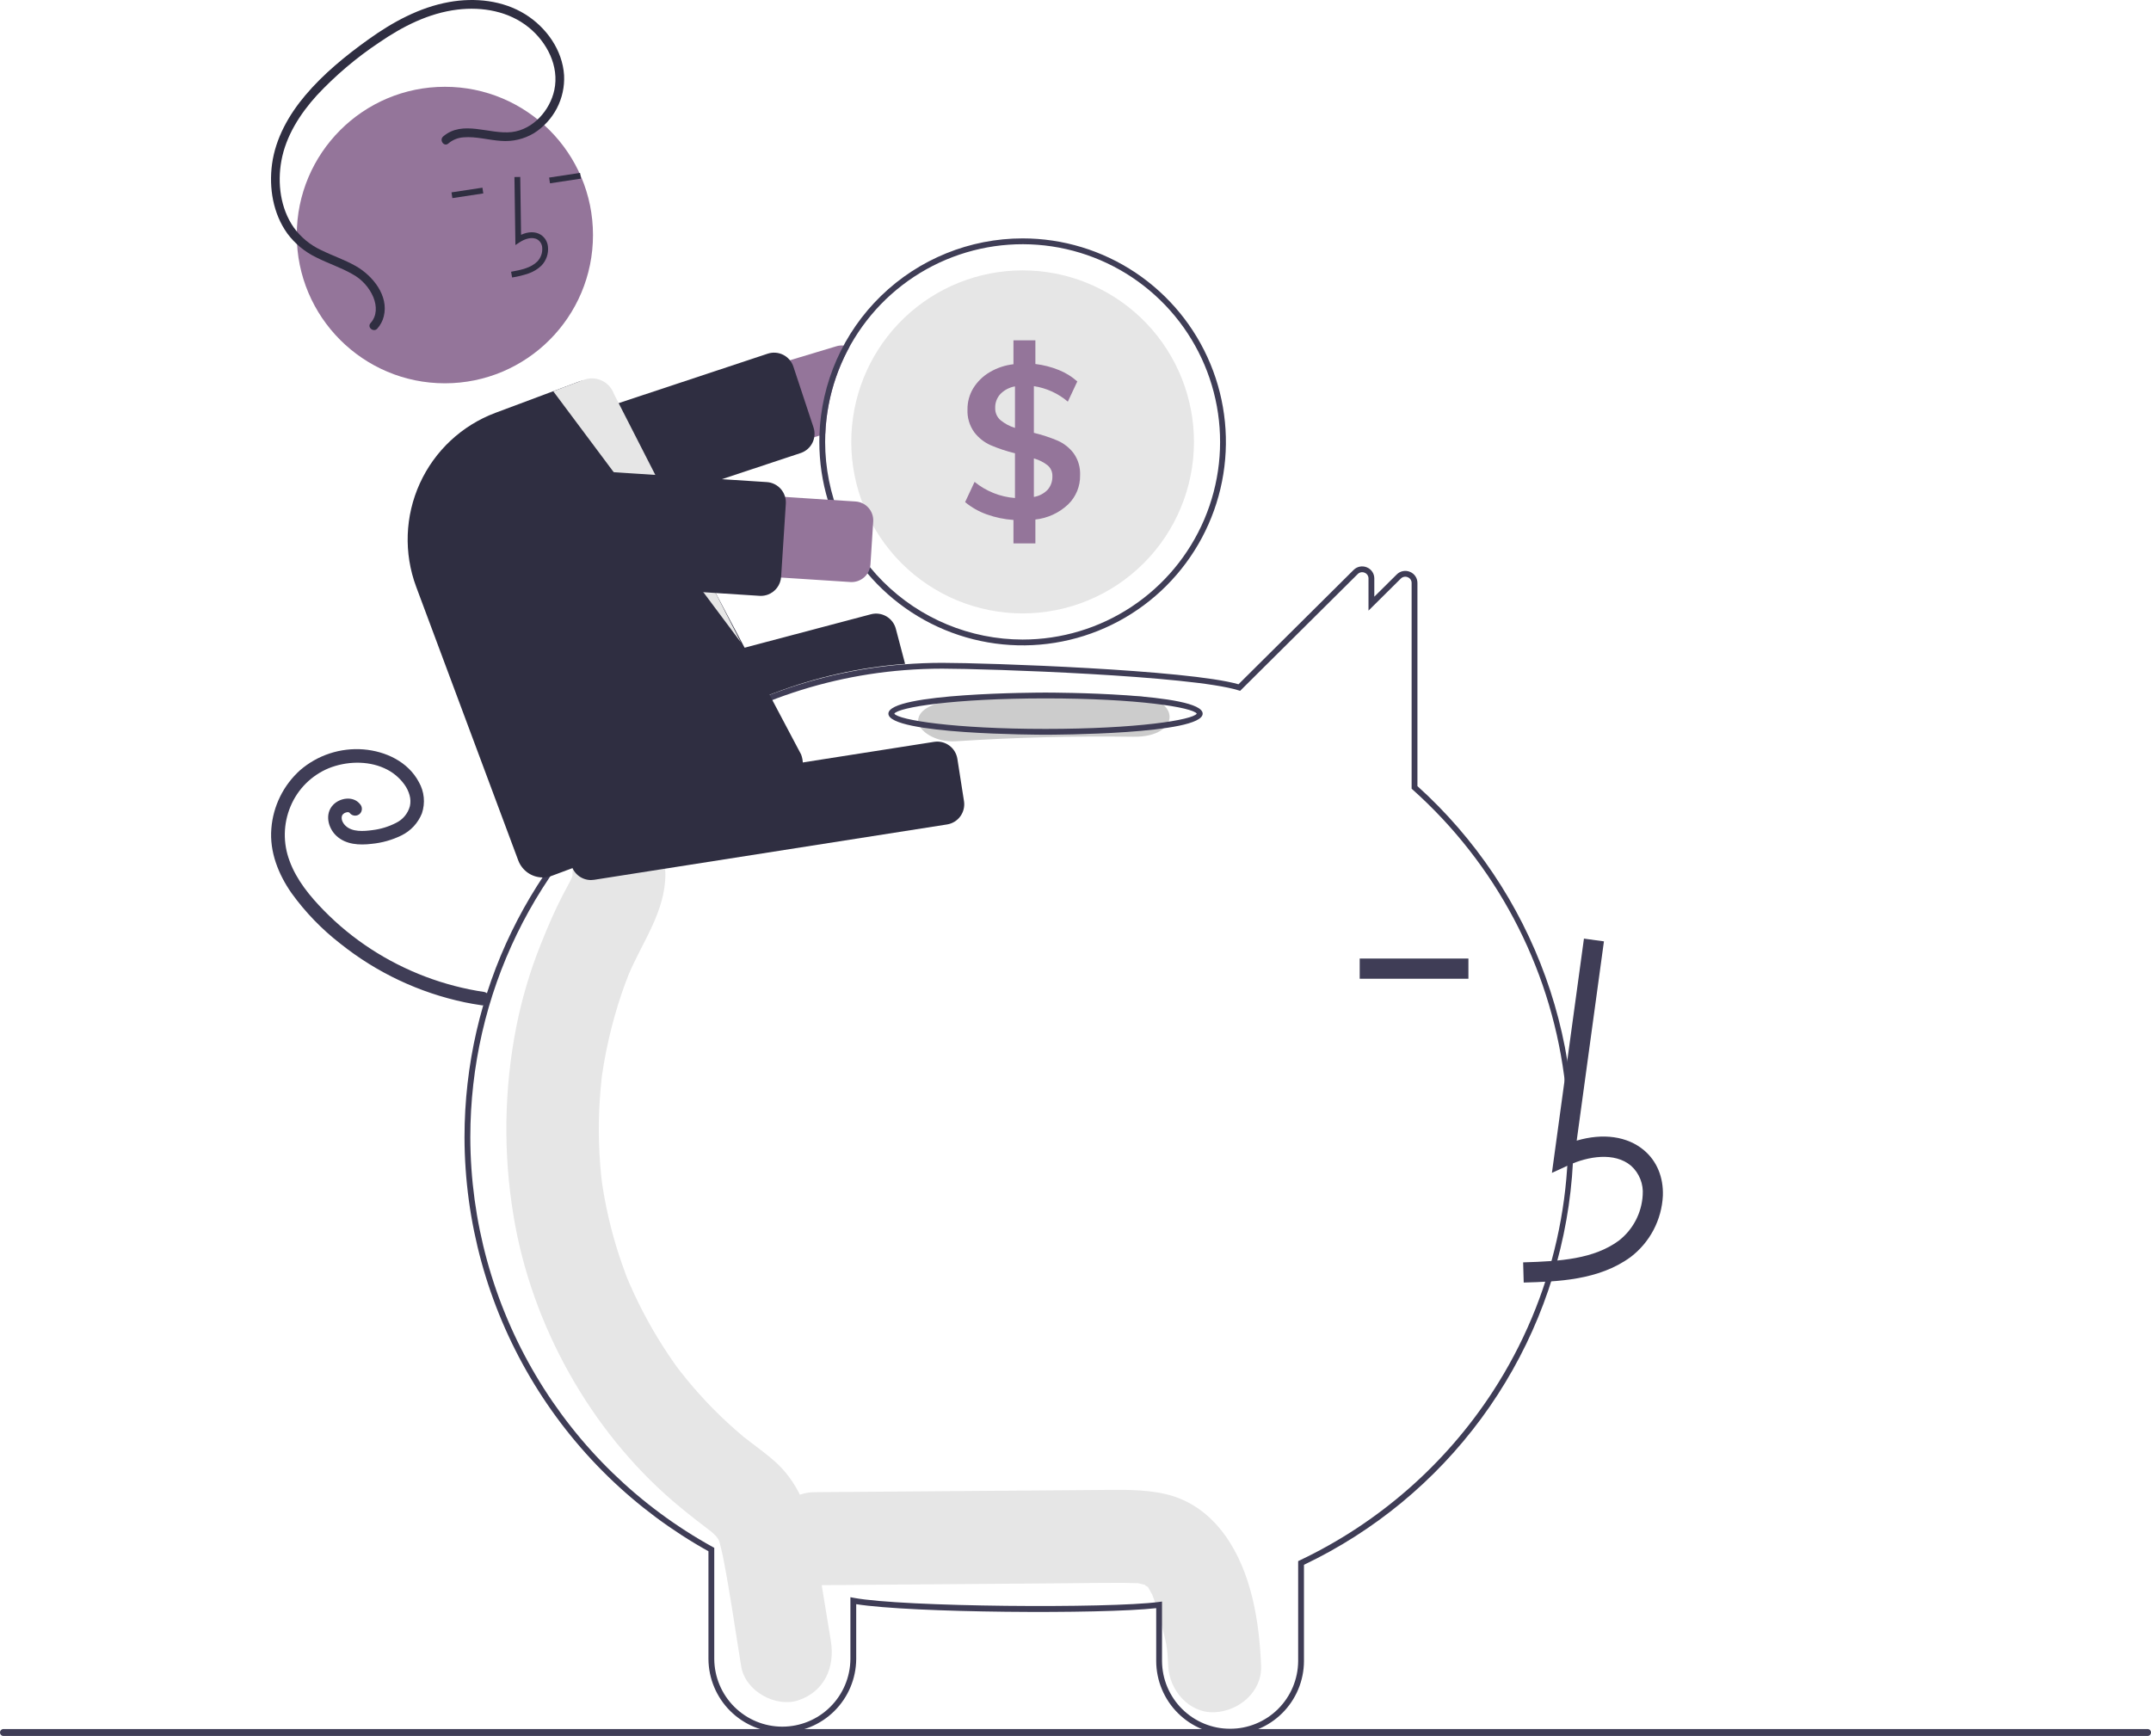 <svg xmlns="http://www.w3.org/2000/svg" width="529" height="427" viewBox="0 0 529 427" fill="none"><g clip-path="url(#clip0_267_10009)"><path d="M301.362 377.757C297.704 372.629 292.752 368.877 286.527 367.473C281.098 366.248 275.516 366.457 269.998 366.499L200.225 367.038C194.25 367.084 188.52 372.267 188.798 378.479C189.073 384.638 193.82 389.969 200.225 389.919C220.664 389.761 241.103 389.604 261.541 389.446C266.36 389.409 271.181 389.322 276 389.337C277.082 389.341 278.16 389.398 279.241 389.41C279.502 389.413 279.691 389.411 279.825 389.405C279.859 389.416 279.887 389.425 279.93 389.437C280.494 389.592 281.073 389.699 281.64 389.846C281.441 389.852 282.008 390.206 282.293 390.326C282.332 390.403 282.415 390.54 282.554 390.751C282.748 391.116 283.324 392.223 283.347 392.188C284.211 394.376 284.924 396.62 285.48 398.905C286.808 403.944 287.1 404.997 287.291 409.725C287.533 415.697 292.375 421.45 298.719 421.165C304.703 420.897 310.405 416.13 310.146 409.725C309.71 398.932 307.817 386.808 301.362 377.757Z" fill="#E6E6E6"></path><path d="M204.327 403.574C203.016 395.623 201.731 387.667 200.395 379.72C199.039 371.659 196.27 364.277 190.004 358.986C188.33 357.573 186.594 356.253 184.851 354.937C184.238 354.475 183.626 354.012 183.02 353.539C182.984 353.511 182.961 353.493 182.929 353.468C182.862 353.411 182.783 353.343 182.675 353.252C180.064 351.039 177.54 348.728 175.136 346.271C173.002 344.089 170.96 341.814 169.012 339.446C168.525 338.854 168.045 338.258 167.57 337.656C167.489 337.552 167.049 336.984 166.76 336.613C166.491 336.241 165.999 335.571 165.916 335.454C165.362 334.669 164.818 333.877 164.283 333.078C160.644 327.619 157.492 321.849 154.865 315.835C154.604 315.239 154.35 314.639 154.102 314.035C154.035 313.851 153.949 313.615 153.835 313.3C153.305 311.842 152.777 310.386 152.293 308.912C151.265 305.779 150.38 302.601 149.64 299.376C149.275 297.784 148.945 296.183 148.652 294.575C148.501 293.747 148.36 292.918 148.229 292.088C148.207 291.95 148.079 291.054 148.003 290.547C147.947 290.039 147.843 289.138 147.829 288.998C147.746 288.161 147.672 287.323 147.607 286.484C147.461 284.596 147.362 282.706 147.31 280.812C147.222 277.445 147.283 274.08 147.491 270.714C147.609 268.823 147.778 266.937 147.986 265.054C147.999 264.939 148.008 264.847 148.017 264.764C148.03 264.68 148.045 264.584 148.062 264.465C148.216 263.425 148.378 262.386 148.559 261.35C149.244 257.418 150.136 253.524 151.229 249.686C151.747 247.87 152.31 246.069 152.917 244.283C153.187 243.49 153.467 242.701 153.755 241.914C153.736 241.965 154.599 239.757 154.61 239.683C158.035 231.583 163.636 224.198 163.644 214.996C163.649 208.765 158.384 202.797 152.217 203.085C149.142 203.201 146.231 204.508 144.1 206.73C141.968 208.951 140.781 211.915 140.789 214.996C140.789 215.136 140.788 215.255 140.788 215.371C140.731 215.565 140.682 215.727 140.639 215.87C139.971 217.323 139.153 218.703 138.42 220.12C136.413 223.998 134.7 228.003 133.072 232.067C130.408 238.685 128.368 245.539 126.98 252.537C123.964 267.872 123.73 283.626 126.289 299.043C130.72 326.081 145.331 351.962 165.644 369.359C167.407 370.869 169.213 372.328 171.036 373.757C171.79 374.349 172.551 374.929 173.315 375.506C173.676 375.779 175.173 376.96 174.515 376.388C175.931 377.598 176.527 378.206 176.89 379.098C176.943 379.303 177.015 379.582 177.112 379.963C177.369 380.968 177.612 381.971 177.814 382.99C179.582 391.893 180.811 400.945 182.288 409.906C183.303 416.063 190.874 420.07 196.345 418.225C202.713 416.077 205.414 410.171 204.327 403.574Z" fill="#E6E6E6"></path><path d="M302.518 426.666C297.718 426.678 293.11 424.784 289.704 421.4C286.298 418.015 284.372 413.416 284.348 408.611V395.561C270.7 397.09 223.966 396.736 210.57 394.581V408.089C210.534 412.89 208.604 417.482 205.2 420.864C201.797 424.246 197.196 426.144 192.4 426.144C187.605 426.144 183.004 424.246 179.6 420.864C176.197 417.482 174.267 412.89 174.231 408.089V381.567C156.087 371.476 140.961 356.72 130.415 338.823C119.868 320.925 114.284 300.535 114.237 279.755C114.237 244.125 130.366 210.887 158.489 188.564C176.774 174.001 198.99 165.242 222.284 163.414C225.446 163.166 228.627 163.04 231.739 163.04C242.704 163.04 292.175 164.736 304.587 168.311L332.89 140.195C333.306 139.776 333.837 139.49 334.416 139.375C334.995 139.259 335.595 139.319 336.14 139.546C336.689 139.765 337.159 140.144 337.488 140.635C337.817 141.126 337.991 141.705 337.986 142.297V146.767L343.497 141.303C343.912 140.883 344.443 140.598 345.021 140.482C345.6 140.366 346.199 140.426 346.744 140.653C347.293 140.872 347.764 141.252 348.093 141.743C348.423 142.234 348.597 142.813 348.592 143.405V193.361C362.794 206.178 373.618 222.306 380.105 240.313C386.593 258.321 388.543 277.653 385.783 296.595C383.024 315.538 375.639 333.507 364.284 348.909C352.929 364.311 337.954 376.671 320.687 384.894V408.611C320.664 413.416 318.738 418.015 315.331 421.4C311.925 424.784 307.317 426.678 302.518 426.666ZM285.777 393.939V408.611C285.813 413.032 287.592 417.26 290.728 420.374C293.864 423.488 298.101 425.235 302.518 425.235C306.934 425.235 311.172 423.488 314.307 420.374C317.443 417.26 319.223 413.032 319.259 408.611V383.99L319.667 383.797C339.042 374.592 355.489 360.192 367.184 342.195C382.086 319.229 388.283 291.681 384.654 264.537C381.026 237.393 367.81 212.446 347.401 194.212L347.163 193.998V143.405C347.168 143.097 347.079 142.796 346.908 142.541C346.737 142.286 346.491 142.089 346.205 141.978C345.92 141.856 345.606 141.823 345.302 141.884C344.999 141.944 344.721 142.095 344.504 142.316L336.557 150.196V142.297C336.562 141.989 336.473 141.688 336.302 141.433C336.13 141.177 335.885 140.981 335.599 140.87C335.314 140.748 334.998 140.716 334.694 140.776C334.39 140.837 334.112 140.989 333.895 141.211L304.986 169.929L304.576 169.8C293.037 166.184 242.787 164.47 231.739 164.47C228.664 164.47 225.52 164.594 222.396 164.84C199.385 166.646 177.439 175.298 159.376 189.684C131.597 211.735 115.665 244.564 115.665 279.755C115.713 300.351 121.268 320.558 131.753 338.278C142.238 355.998 157.271 370.584 175.291 380.521L175.659 380.725V408.089C175.696 412.51 177.476 416.737 180.612 419.85C183.747 422.964 187.984 424.71 192.4 424.71C196.816 424.71 201.054 422.964 204.189 419.85C207.325 416.737 209.105 412.51 209.142 408.089V392.869L209.988 393.028C222.026 395.296 272.718 395.653 284.969 394.045L285.777 393.939Z" fill="#3F3D56"></path><path d="M205.692 85.173L126.6 108.969C124.084 109.729 121.973 111.458 120.729 113.775C119.486 116.093 119.212 118.81 119.968 121.329C120.724 123.849 122.449 125.964 124.762 127.212C127.076 128.459 129.789 128.736 132.306 127.982L201.521 107.153L202.971 106.717C203.264 99.237 205.291 91.927 208.891 85.366C208.44 85.163 207.957 85.037 207.463 84.994C206.867 84.936 206.265 84.997 205.692 85.173Z" fill="#94759A"></path><path d="M130.939 133.056C129.889 133.053 128.866 132.72 128.015 132.104C127.165 131.488 126.529 130.62 126.198 129.623L121.252 114.681C121.045 114.057 120.964 113.399 121.011 112.743C121.059 112.087 121.235 111.448 121.53 110.86C121.825 110.273 122.232 109.749 122.729 109.32C123.226 108.89 123.802 108.562 124.425 108.356L188.798 86.997C189.421 86.791 190.079 86.709 190.734 86.756C191.389 86.804 192.028 86.98 192.615 87.275C193.201 87.57 193.724 87.978 194.154 88.475C194.583 88.972 194.91 89.55 195.117 90.174L200.062 105.115C200.474 106.344 200.391 107.685 199.832 108.854C199.273 110.023 198.282 110.928 197.068 111.378C197.008 111.4 196.948 111.421 196.888 111.441L132.516 132.799C132.007 132.968 131.475 133.055 130.939 133.056Z" fill="#2F2E41"></path><path d="M251.494 58.638C238.502 58.643 226.021 63.709 216.694 72.764C207.367 81.819 201.925 94.152 201.52 107.153C201.506 107.661 201.499 108.176 201.499 108.691C201.499 118.59 204.431 128.267 209.925 136.498C215.418 144.729 223.226 151.144 232.362 154.933C241.497 158.721 251.549 159.712 261.247 157.781C270.946 155.85 279.854 151.083 286.846 144.083C293.838 137.083 298.599 128.164 300.528 118.455C302.457 108.746 301.467 98.682 297.683 89.536C293.899 80.391 287.491 72.573 279.27 67.073C271.048 61.574 261.382 58.638 251.494 58.638ZM251.494 157.313C238.617 157.299 226.272 152.172 217.167 143.057C208.062 133.941 202.941 121.582 202.927 108.691C202.927 108.026 202.942 107.368 202.97 106.717C203.357 97.193 206.532 87.992 212.1 80.26C217.667 72.527 225.383 66.604 234.286 63.226C243.19 59.848 252.889 59.165 262.177 61.262C271.465 63.358 279.933 68.142 286.527 75.018C293.121 81.894 297.551 90.559 299.266 99.935C300.981 109.311 299.905 118.986 296.172 127.755C292.439 136.524 286.214 144.001 278.27 149.256C270.327 154.511 261.015 157.313 251.494 157.313Z" fill="#3F3D56"></path><path d="M293.633 108.691C293.633 119.879 289.193 130.61 281.291 138.521C273.388 146.433 262.67 150.878 251.494 150.878C240.318 150.878 229.6 146.433 221.698 138.521C213.795 130.61 209.355 119.879 209.355 108.691C209.355 107.354 209.42 106.038 209.541 104.737C210.556 93.938 215.687 83.947 223.867 76.836C232.048 69.725 242.649 66.042 253.471 66.55C264.293 67.059 274.503 71.721 281.981 79.568C289.46 87.415 293.633 97.845 293.633 108.691Z" fill="#E6E6E6"></path><path d="M264.042 111.493C263.021 110.149 261.677 109.084 260.136 108.397C258.235 107.595 256.271 106.949 254.265 106.467V94.983C257.349 95.449 260.241 96.769 262.614 98.794L264.943 93.825C263.603 92.63 262.066 91.68 260.4 91.015C258.553 90.266 256.615 89.768 254.636 89.535V83.714H249.244V89.592C247.162 89.826 245.153 90.501 243.352 91.573C241.725 92.537 240.355 93.881 239.359 95.491C238.409 97.062 237.917 98.867 237.938 100.704C237.845 102.693 238.421 104.657 239.574 106.281C240.634 107.687 242.035 108.799 243.644 109.513C245.576 110.339 247.573 111.001 249.615 111.493V122.498C245.977 122.223 242.509 120.838 239.681 118.529L237.353 123.506C238.934 124.815 240.732 125.836 242.666 126.523C244.785 127.283 246.999 127.745 249.244 127.896V133.667H254.636V127.789C257.631 127.461 260.44 126.172 262.643 124.114C263.613 123.182 264.379 122.06 264.893 120.817C265.407 119.573 265.657 118.237 265.628 116.892C265.718 114.965 265.159 113.065 264.042 111.493ZM249.616 105.251C248.302 104.852 247.081 104.196 246.023 103.321C245.604 102.947 245.272 102.486 245.053 101.969C244.833 101.452 244.73 100.893 244.752 100.332C244.713 99.058 245.18 97.821 246.051 96.892C247.017 95.918 248.264 95.27 249.616 95.04V105.251ZM257.65 120.467C256.739 121.403 255.553 122.021 254.265 122.233V112.766C255.496 113.097 256.648 113.673 257.65 114.461C258.031 114.786 258.333 115.193 258.534 115.651C258.736 116.109 258.832 116.606 258.815 117.106C258.864 118.334 258.448 119.534 257.65 120.467Z" fill="#94759A"></path><path d="M133.234 193.611C132.13 193.609 131.058 193.243 130.183 192.568C129.308 191.894 128.68 190.95 128.395 189.881L125.703 179.678C125.366 178.395 125.551 177.031 126.217 175.885C126.883 174.739 127.976 173.904 129.256 173.564L214.205 151.09C215.487 150.755 216.849 150.942 217.994 151.61C219.138 152.278 219.972 153.373 220.312 154.655L222.593 163.3L222.166 163.333C200.379 165.029 179.534 172.937 162.095 186.122L161.971 186.182L134.503 193.446C134.089 193.556 133.662 193.611 133.234 193.611Z" fill="#2F2E41"></path><path d="M119.165 244.011C109.2 242.537 99.669 238.929 91.223 233.434C87.039 230.713 83.165 227.541 79.672 223.975C76.224 220.454 72.925 216.452 71.217 211.763C69.574 207.424 69.658 202.62 71.454 198.342C73.224 194.091 76.606 190.716 80.859 188.957C85.137 187.249 90.305 187.066 94.468 188.937C96.452 189.807 98.169 191.191 99.442 192.945C100.034 193.754 100.473 194.665 100.735 195.632C100.979 196.509 101.001 197.433 100.8 198.32C100.556 199.206 100.125 200.03 99.537 200.736C98.949 201.441 98.217 202.013 97.39 202.412C95.571 203.347 93.599 203.949 91.568 204.19C89.525 204.469 86.591 204.723 84.949 203.081C84.611 202.756 84.345 202.364 84.168 201.929C84.045 201.597 84.003 201.239 84.045 200.887C84.021 201.042 84.144 200.549 84.137 200.569C84.111 200.642 83.999 200.819 84.159 200.546C84.209 200.456 84.264 200.37 84.325 200.287C84.271 200.357 84.152 200.474 84.365 200.273C84.54 200.08 84.767 199.941 85.017 199.869C85.116 199.841 85.217 199.818 85.316 199.791C85.568 199.722 85.065 199.794 85.322 199.786C85.422 199.783 85.523 199.785 85.622 199.781C85.874 199.77 85.372 199.712 85.615 199.773C85.709 199.797 85.802 199.82 85.895 199.849C86.096 199.912 85.752 199.701 85.888 199.859C86.048 200.045 85.72 199.679 85.902 199.858C85.993 199.947 86.078 200.042 86.158 200.14C86.473 200.452 86.898 200.627 87.341 200.627C87.785 200.627 88.21 200.452 88.525 200.14C88.83 199.821 89 199.397 89 198.955C89 198.514 88.83 198.089 88.525 197.77C86.874 195.721 83.614 196.227 81.944 197.959C79.814 200.167 80.657 203.667 82.729 205.594C85.074 207.776 88.396 207.927 91.413 207.561C93.962 207.317 96.447 206.614 98.747 205.486C101.033 204.362 102.82 202.429 103.764 200.06C104.19 198.797 104.343 197.457 104.212 196.129C104.082 194.802 103.672 193.517 103.009 192.36C100.346 187.347 94.83 184.777 89.379 184.332C86.572 184.112 83.75 184.451 81.075 185.33C78.4 186.209 75.926 187.611 73.796 189.453C69.69 193.154 67.161 198.293 66.733 203.808C66.257 209.525 68.473 215.077 71.704 219.692C75.086 224.38 79.121 228.558 83.688 232.1C92.615 239.235 103.087 244.179 114.265 246.537C115.594 246.812 116.931 247.047 118.275 247.243C118.702 247.347 119.153 247.283 119.536 247.066C119.919 246.848 120.204 246.493 120.334 246.072C120.449 245.644 120.391 245.187 120.172 244.801C119.953 244.416 119.591 244.132 119.165 244.011Z" fill="#3F3D56"></path><path d="M278.709 171.166C264.109 170.96 249.555 171.331 235.047 172.279C230.088 172.603 225.798 174.358 225.798 177.307C225.798 179.773 230.054 182.662 235.047 182.335C249.548 181.387 264.102 181.016 278.709 181.222C290.618 181.391 290.611 171.334 278.709 171.166Z" fill="#CCCCCC"></path><path d="M257.13 180.724C255.552 180.724 218.487 180.665 218.487 175.539C218.487 170.414 255.552 170.355 257.13 170.355C258.708 170.355 295.773 170.414 295.773 175.539C295.773 180.665 258.708 180.724 257.13 180.724ZM219.937 175.539C220.951 177.093 234.575 179.294 257.13 179.294C279.685 179.294 293.309 177.093 294.324 175.539C293.31 173.986 279.685 171.785 257.13 171.785C234.575 171.785 220.951 173.986 219.937 175.539Z" fill="#3F3D56"></path><path d="M374.728 315.472C382.933 315.244 393.145 314.959 401.012 309.206C403.354 307.422 405.279 305.148 406.651 302.541C408.023 299.934 408.809 297.059 408.954 294.116C409.115 289.573 407.475 285.606 404.337 282.952C400.228 279.476 394.228 278.66 387.762 280.563L394.461 231.549L389.543 230.874L381.668 288.496L385.774 286.61C390.536 284.423 397.071 283.311 401.133 286.747C402.13 287.645 402.907 288.762 403.403 290.009C403.899 291.257 404.101 292.603 403.994 293.942C403.873 296.132 403.283 298.27 402.263 300.212C401.243 302.153 399.818 303.852 398.084 305.192C391.961 309.669 383.822 310.247 374.59 310.505L374.728 315.472Z" fill="#3F3D56"></path><path d="M361.131 235.775H334.396V240.745H361.131V235.775Z" fill="#3F3D56"></path><path d="M145.332 216.468C144.142 216.464 142.992 216.036 142.088 215.26C141.185 214.485 140.587 213.413 140.401 212.236L138.769 201.81C138.565 200.499 138.889 199.16 139.67 198.088C140.451 197.015 141.625 196.297 142.934 196.09L229.734 182.474C231.044 182.27 232.381 182.595 233.452 183.376C234.523 184.158 235.24 185.333 235.447 186.644L237.079 197.071C237.282 198.382 236.958 199.721 236.177 200.793C235.397 201.865 234.223 202.584 232.913 202.791L146.114 216.406C145.855 216.447 145.594 216.467 145.332 216.468Z" fill="#2F2E41"></path><path d="M109.41 94.281C129.527 94.281 145.835 77.954 145.835 57.814C145.835 37.674 129.527 21.347 109.41 21.347C89.293 21.347 72.985 37.674 72.985 57.814C72.985 77.954 89.293 94.281 109.41 94.281Z" fill="#94759A"></path><path d="M130.033 67.249C131.197 66.842 132.261 66.189 133.152 65.336C133.742 64.728 134.191 63.997 134.469 63.197C134.748 62.396 134.848 61.544 134.762 60.7C134.713 60.099 134.525 59.518 134.214 59.001C133.903 58.485 133.476 58.047 132.968 57.723C131.65 56.911 129.908 56.942 128.149 57.758L127.946 43.523L126.518 43.544L126.757 60.278L127.844 59.564C129.105 58.738 130.916 58.139 132.22 58.941C132.542 59.154 132.811 59.438 133.006 59.771C133.201 60.105 133.316 60.479 133.343 60.864C133.403 61.493 133.327 62.127 133.121 62.723C132.914 63.319 132.582 63.864 132.146 64.32C130.598 65.859 128.306 66.374 125.69 66.845L125.943 68.253C127.334 68.041 128.702 67.706 130.033 67.249Z" fill="#2F2E41"></path><path d="M142.655 42.524L135.048 43.677L135.262 45.091L142.869 43.938L142.655 42.524Z" fill="#2F2E41"></path><path d="M118.645 46.164L111.039 47.317L111.252 48.731L118.859 47.577L118.645 46.164Z" fill="#2F2E41"></path><path d="M133.481 215.83C132.171 215.827 130.893 215.425 129.817 214.677C128.741 213.929 127.918 212.871 127.457 211.643L102.343 144.309C99.273 136.051 99.601 126.912 103.255 118.895C106.908 110.879 113.588 104.64 121.83 101.549L142.25 93.915C143.04 93.618 143.881 93.48 144.724 93.509C145.567 93.538 146.396 93.734 147.163 94.086C147.928 94.428 148.617 94.92 149.191 95.532C149.764 96.144 150.21 96.864 150.502 97.651L197.023 185.588C197.325 186.381 197.468 187.226 197.442 188.075C197.417 188.923 197.224 189.758 196.875 190.531C196.526 191.305 196.028 192.001 195.409 192.581C194.79 193.161 194.063 193.613 193.269 193.91L135.727 215.421C135.009 215.691 134.248 215.829 133.481 215.83Z" fill="#2F2E41"></path><path d="M136.055 96.231L182.214 158.028L150.98 96.879C150.722 96.166 150.326 95.51 149.815 94.95C149.304 94.39 148.688 93.936 148.001 93.614C147.315 93.292 146.572 93.109 145.815 93.075C145.058 93.04 144.301 93.156 143.588 93.414L136.055 96.231Z" fill="#E6E6E6"></path><path d="M209.142 143.162L126.725 137.847C125.426 137.763 124.156 137.424 122.988 136.849C121.82 136.274 120.776 135.474 119.917 134.495C119.057 133.516 118.399 132.378 117.979 131.144C117.559 129.91 117.386 128.606 117.47 127.305C117.553 126.005 117.892 124.733 118.467 123.564C119.041 122.394 119.84 121.35 120.818 120.489C121.795 119.629 122.933 118.97 124.165 118.549C125.397 118.129 126.7 117.956 127.999 118.04L210.416 123.354C211.024 123.393 211.619 123.552 212.166 123.821C212.713 124.091 213.202 124.465 213.605 124.924C214.007 125.382 214.315 125.915 214.512 126.493C214.709 127.071 214.79 127.682 214.751 128.291L214.073 138.823C213.994 140.053 213.43 141.201 212.505 142.015C211.58 142.828 210.37 143.241 209.142 143.162Z" fill="#94759A"></path><path d="M187.119 146.569C187.01 146.569 186.901 146.566 186.791 146.559L119.115 142.195C118.46 142.152 117.82 141.981 117.23 141.691C116.641 141.401 116.115 140.998 115.681 140.504C115.248 140.011 114.916 139.436 114.704 138.814C114.492 138.192 114.405 137.534 114.447 136.878L115.605 118.889C115.647 118.233 115.818 117.592 116.107 117.002C116.397 116.412 116.8 115.886 117.293 115.452C117.786 115.018 118.36 114.685 118.982 114.473C119.603 114.261 120.26 114.174 120.915 114.216L188.591 118.58C189.914 118.667 191.148 119.276 192.023 120.272C192.898 121.269 193.343 122.572 193.259 123.897L192.102 141.886C192.038 142.85 191.698 143.775 191.122 144.55C190.546 145.325 189.759 145.917 188.855 146.255C188.3 146.463 187.712 146.57 187.119 146.569Z" fill="#2F2E41"></path><path d="M108.992 33.564C113.784 29.438 120.364 33.129 125.86 32.483C131.117 31.865 135.269 27.143 136.329 22.128C137.566 16.276 134.532 10.413 130.061 6.764C125.163 2.768 118.667 1.621 112.512 2.361C105.457 3.208 99.005 6.5 93.216 10.482C87.628 14.207 82.489 18.567 77.902 23.474C73.795 28.015 70.315 33.429 69.203 39.541C68.194 45.094 68.965 51.249 72.244 55.954C73.983 58.366 76.314 60.288 79.011 61.535C81.823 62.918 84.823 63.906 87.547 65.469C91.667 67.832 95.67 72.733 94.38 77.833C94.103 78.947 93.557 79.976 92.79 80.829C91.868 81.853 90.206 80.499 91.13 79.472C92.753 77.668 92.689 75.262 91.824 73.108C90.795 70.681 88.974 68.676 86.658 67.421C83.806 65.788 80.657 64.781 77.734 63.294C74.937 61.935 72.508 59.921 70.656 57.421C67.157 52.553 66.111 46.219 66.904 40.359C67.763 34.018 71.017 28.256 75.097 23.427C79.536 18.172 84.99 13.723 90.561 9.727C96.539 5.439 103.144 1.814 110.452 0.503C116.787 -0.633 123.654 0.066 129.194 3.523C134.365 6.749 138.33 12.299 138.725 18.5C138.866 21.322 138.254 24.13 136.952 26.637C135.649 29.143 133.703 31.256 131.314 32.759C128.862 34.228 126.012 34.889 123.165 34.65C120.121 34.454 117.074 33.521 114.011 33.78C112.625 33.865 111.304 34.399 110.249 35.302C109.202 36.204 107.954 34.458 108.992 33.564Z" fill="#2F2E41"></path><path d="M528.15 427H0.85C0.625 426.999 0.41 426.909 0.251 426.75C0.092 426.59 0.002 426.374 0.002 426.149C0.002 425.923 0.092 425.707 0.251 425.548C0.41 425.388 0.625 425.298 0.85 425.297H528.15C528.375 425.297 528.591 425.387 528.751 425.547C528.91 425.706 529 425.923 529 426.149C529 426.375 528.91 426.591 528.751 426.751C528.591 426.91 528.375 427 528.15 427Z" fill="#3F3D56"></path></g><defs><clipPath id="clip0_267_10009"><rect width="529" height="427" fill="white"></rect></clipPath></defs></svg>